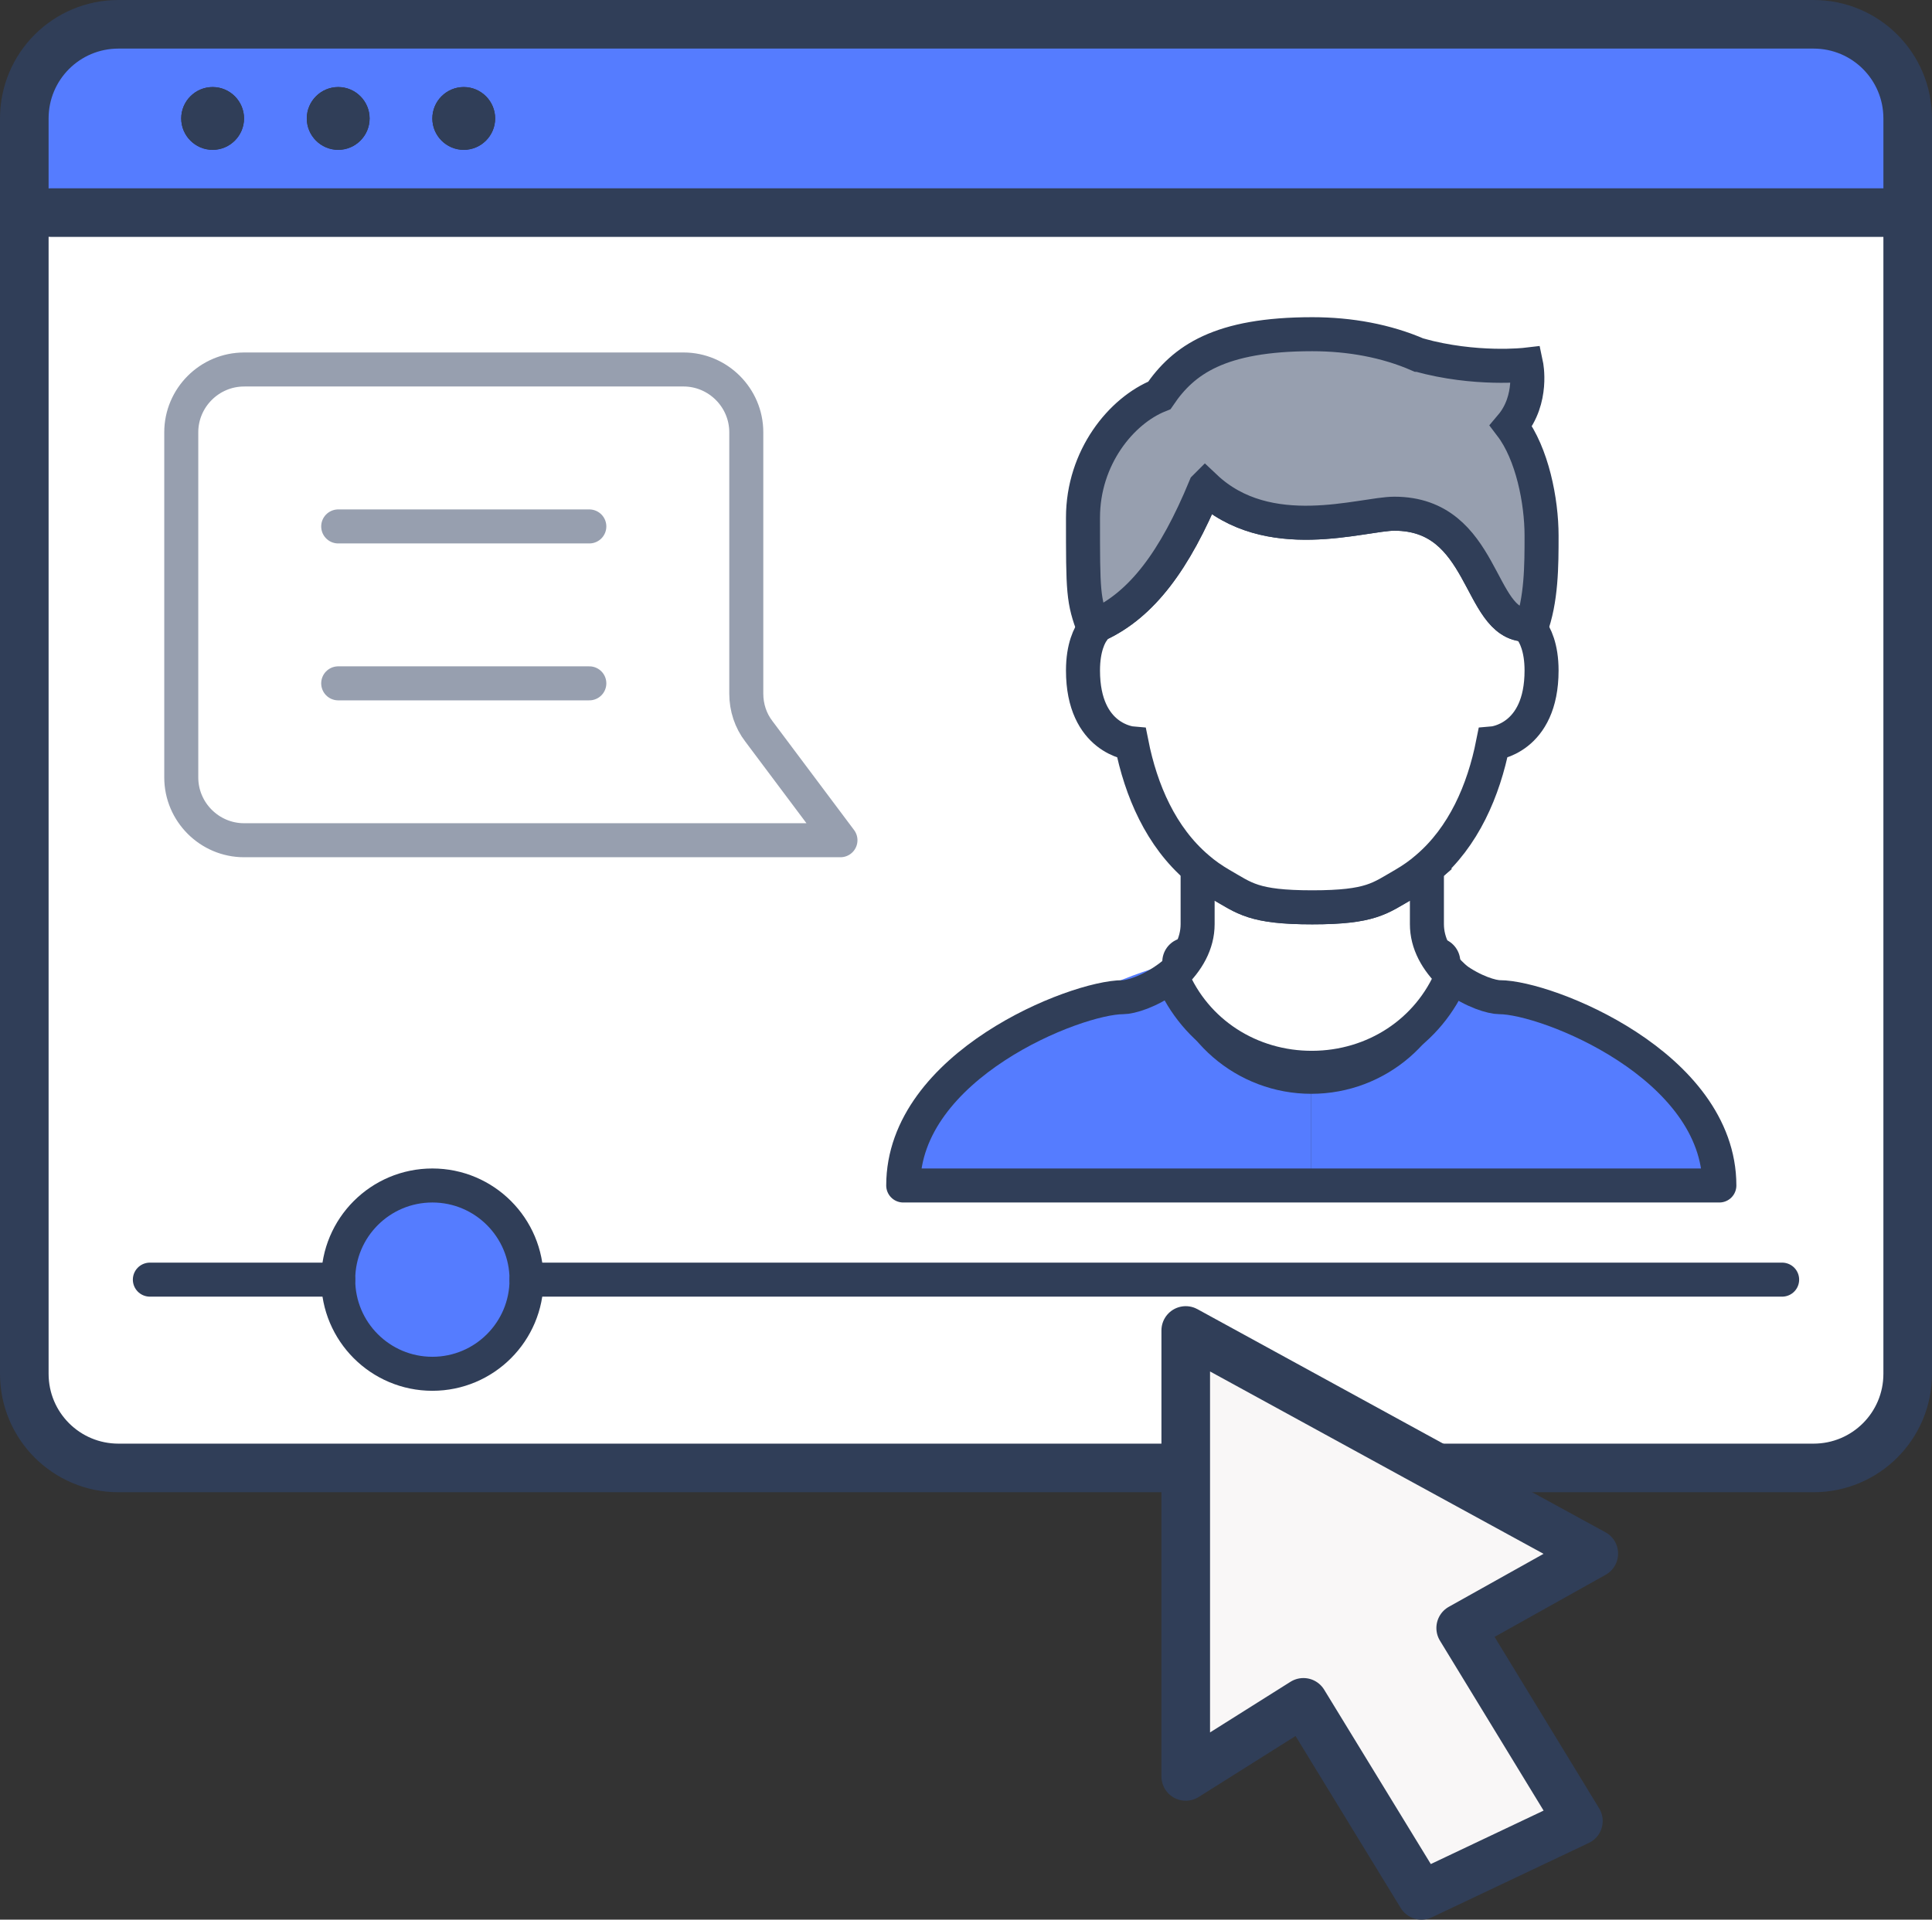 <?xml version="1.0" encoding="UTF-8"?> <svg xmlns="http://www.w3.org/2000/svg" id="Layer_2" data-name="Layer 2" viewBox="0 0 795 790.09"><rect x="0" y="0" width="795" height="790.09" fill="#333333" stroke="none"/><defs><style> .cls-1, .cls-2 { fill: #fff; } .cls-3 { fill: #303e58; } .cls-4 { fill: #557cff; } .cls-5, .cls-6 { stroke-width: 20px; } .cls-5, .cls-6, .cls-2, .cls-7, .cls-8 { stroke: #303e58; } .cls-5, .cls-6, .cls-8, .cls-9 { stroke-linecap: round; stroke-linejoin: round; } .cls-5, .cls-8, .cls-9 { fill: none; } .cls-6 { fill: #f9f7f7; } .cls-2, .cls-7 { stroke-miterlimit: 10; } .cls-2, .cls-7, .cls-8, .cls-9 { stroke-width: 14px; } .cls-7 { fill: #979faf; } .cls-9 { stroke: #979faf; } </style></defs><g id="Layer_1-2" data-name="Layer 1"><g><g><path class="cls-1" d="M139.17,526.67c0,21.44,17.31,38.75,38.75,38.75s38.75-17.31,38.75-38.75-17.31-38.75-38.75-38.75-38.75,17.31-38.75,38.75ZM785,87.5v477.92c0,21.44-17.31,38.75-38.75,38.75h-163.92l-94.42-51.67v51.67H48.75c-21.44,0-38.75-17.31-38.75-38.75V87.5H785ZM501.87,371.67c-9.04,30.22-33.72,38.75-39.78,38.75-19.38,0-90.42,28.03-90.42,77.5h335.83c0-49.47-71.04-77.5-90.42-77.5-6.07,0-30.74-8.53-39.78-38.75m-231.47-25.83l-33.58-44.83c-3.37-4.39-5.17-9.81-5.17-15.49v-107.6c0-14.2-11.63-25.83-25.83-25.83H100.42c-14.2,0-25.83,11.63-25.83,25.83v142.08c0,14.2,11.63,25.83,25.83,25.83h245.42Z"></path><path class="cls-4" d="M785,48.75v38.75H10V48.75C10,27.31,27.31,10,48.75,10H746.25c21.44,0,38.75,17.31,38.75,38.75Zm-581.25,0c0-7.1-5.82-12.92-12.92-12.92s-12.92,5.82-12.92,12.92,5.82,12.92,12.92,12.92,12.92-5.82,12.92-12.92Zm-51.67,0c0-7.1-5.82-12.92-12.92-12.92s-12.92,5.82-12.92,12.92,5.82,12.92,12.92,12.92,12.92-5.82,12.92-12.92Zm-51.67,0c0-7.1-5.82-12.92-12.92-12.92s-12.92,5.82-12.92,12.92,5.82,12.92,12.92,12.92,12.92-5.82,12.92-12.92Z"></path><path class="cls-4" d="M707.5,487.92h-167.92v-48.44c38.88,0,53.28-25.83,56.51-29.06,19.37,0,111.41,28.03,111.41,77.5Z"></path><polygon class="cls-1" points="582.33 604.17 655.83 644.33 601.06 674.96 649.5 754.39 584.92 785 536.35 705.56 487.92 736.05 487.92 604.17 487.92 552.5 582.33 604.17"></polygon><path class="cls-1" d="M577.3,371.67h-75.43c2.07-7.1,3.36-15.36,3.36-24.93,9.95,7.62,21.7,12.01,34.36,12.01s24.41-4.39,34.36-12.01c0,9.56,1.29,17.82,3.36,24.93Z"></path><path class="cls-4" d="M539.58,441.09v46.82h-167.92c0-49.47,96.88-92.03,116.25-92.03,5.69,38.37,12.79,45.21,51.67,45.21Z"></path><path class="cls-1" d="M312.26,301l33.58,44.83H100.42c-14.2,0-25.83-11.63-25.83-25.83V177.92c0-14.2,11.63-25.83,25.83-25.83h180.83c14.2,0,25.83,11.63,25.83,25.83v107.6c0,5.68,1.8,11.1,5.17,15.49Z"></path><circle class="cls-4" cx="177.92" cy="526.67" r="38.75"></circle><circle class="cls-3" cx="190.83" cy="48.75" r="12.92"></circle><circle class="cls-3" cx="139.17" cy="48.75" r="12.92"></circle><circle class="cls-3" cx="87.5" cy="48.75" r="12.92"></circle></g><g><path class="cls-5" d="M668.75,604.17h77.5c21.44,0,38.75-17.31,38.75-38.75V48.75c0-21.44-17.31-38.75-38.75-38.75H48.75C27.31,10,10,27.31,10,48.75V565.42c0,21.44,17.31,38.75,38.75,38.75H436.25s247.12,0,232.5,0Z"></path><line class="cls-5" x1="785" y1="87.5" x2="21" y2="87.5"></line><polyline class="cls-8" points="216.67 526.67 436.25 526.67 578.33 526.67 733.33 526.67"></polyline><line class="cls-8" x1="139.17" y1="526.67" x2="61.67" y2="526.67"></line><circle class="cls-8" cx="177.92" cy="526.67" r="38.75"></circle><path class="cls-9" d="M100.42,152.08c-14.2,0-25.83,11.63-25.83,25.83v142.08c0,14.2,11.63,25.83,25.83,25.83h245.42l-33.58-44.83c-3.37-4.39-5.17-9.81-5.17-15.49v-107.6c0-14.2-11.63-25.83-25.83-25.83H100.42Z"></path><line class="cls-9" x1="139.17" y1="216.67" x2="242.5" y2="216.67"></line><line class="cls-9" x1="139.17" y1="281.25" x2="242.5" y2="281.25"></line><path class="cls-8" d="M573.94,346.74c0,9.56,1.29,17.82,3.36,24.93,9.04,30.22,33.72,38.75,39.78,38.75,19.38,0,90.42,28.03,90.42,77.5H371.67c0-49.47,71.04-77.5,90.42-77.5,6.07,0,30.74-8.53,39.78-38.75,2.07-7.1,3.36-15.36,3.36-24.93"></path><path class="cls-5" d="M488.27,395.89c3.77,25.41,25.57,44.3,51.32,44.3s47.55-18.89,51.32-44.3"></path><polygon class="cls-6" points="582.33 599.26 655.83 639.42 601.06 670.05 649.5 749.48 584.92 780.09 536.35 700.65 487.92 731.14 487.92 599.26 487.92 547.59 582.33 599.26"></polygon></g></g><path class="cls-2" d="M587.16,357.3v23.03c0,7.92,3.96,15,10.38,21.14-9.62,23.39-32.18,37.93-57.55,38.02-25.38,.09-48.12-14.34-57.84-37.74,6.61-6.23,10.66-13.4,10.66-21.41v-23.03c2.93,2.55,6.04,4.72,9.44,6.7,9.91,5.66,13.4,9.44,37.74,9.44s27.84-3.78,37.74-9.44c3.39-1.98,6.51-4.15,9.44-6.7Z"></path><path class="cls-2" d="M629.81,258.88c1.8,2.36,4.53,7.56,4.53,17.08,0,28.31-20,30-20,30-3.86,19.44-12.08,38.5-27.17,51.33-2.93,2.55-6.04,4.72-9.44,6.7-9.91,5.66-13.4,9.44-37.74,9.44s-27.84-3.78-37.74-9.44c-3.39-1.98-6.51-4.15-9.44-6.7-15.09-12.84-23.31-31.89-27.17-51.33,0,0-20-1.7-20-30,0-9.53,2.74-14.72,4.53-17.08,1.03-1.31,1.79-1.79,1.79-1.79,17.84-8.3,31.42-26.22,43.97-56.61,25.85,24.44,64.54,10.95,77.84,10.95,37.36,0,34.35,45.67,54.25,45.67,0,0,.76,.48,1.79,1.79Z"></path><path class="cls-7" d="M495.93,200.48c-12.55,30.39-26.13,48.31-43.97,56.61,0,0-.76,.48-1.79,1.79-4.53-11.98-4.53-15.18-4.53-45.85,0-24.72,15.76-44.06,31.42-50.29,9.91-14.62,24.81-25.19,62.93-25.19,15.48,0,30.48,2.74,43.68,8.5h.1c23.39,6.51,44.25,4.05,44.25,4.05,0,0,3.02,14.25-6.23,25.19,8.68,11.42,12.55,30.85,12.55,45.2,0,12.17,0,26.42-4.53,38.4-1.03-1.31-1.79-1.79-1.79-1.79-19.9,0-16.89-45.67-54.25-45.67-13.31,0-51.99,13.49-77.84-10.95Z"></path></g></svg> 